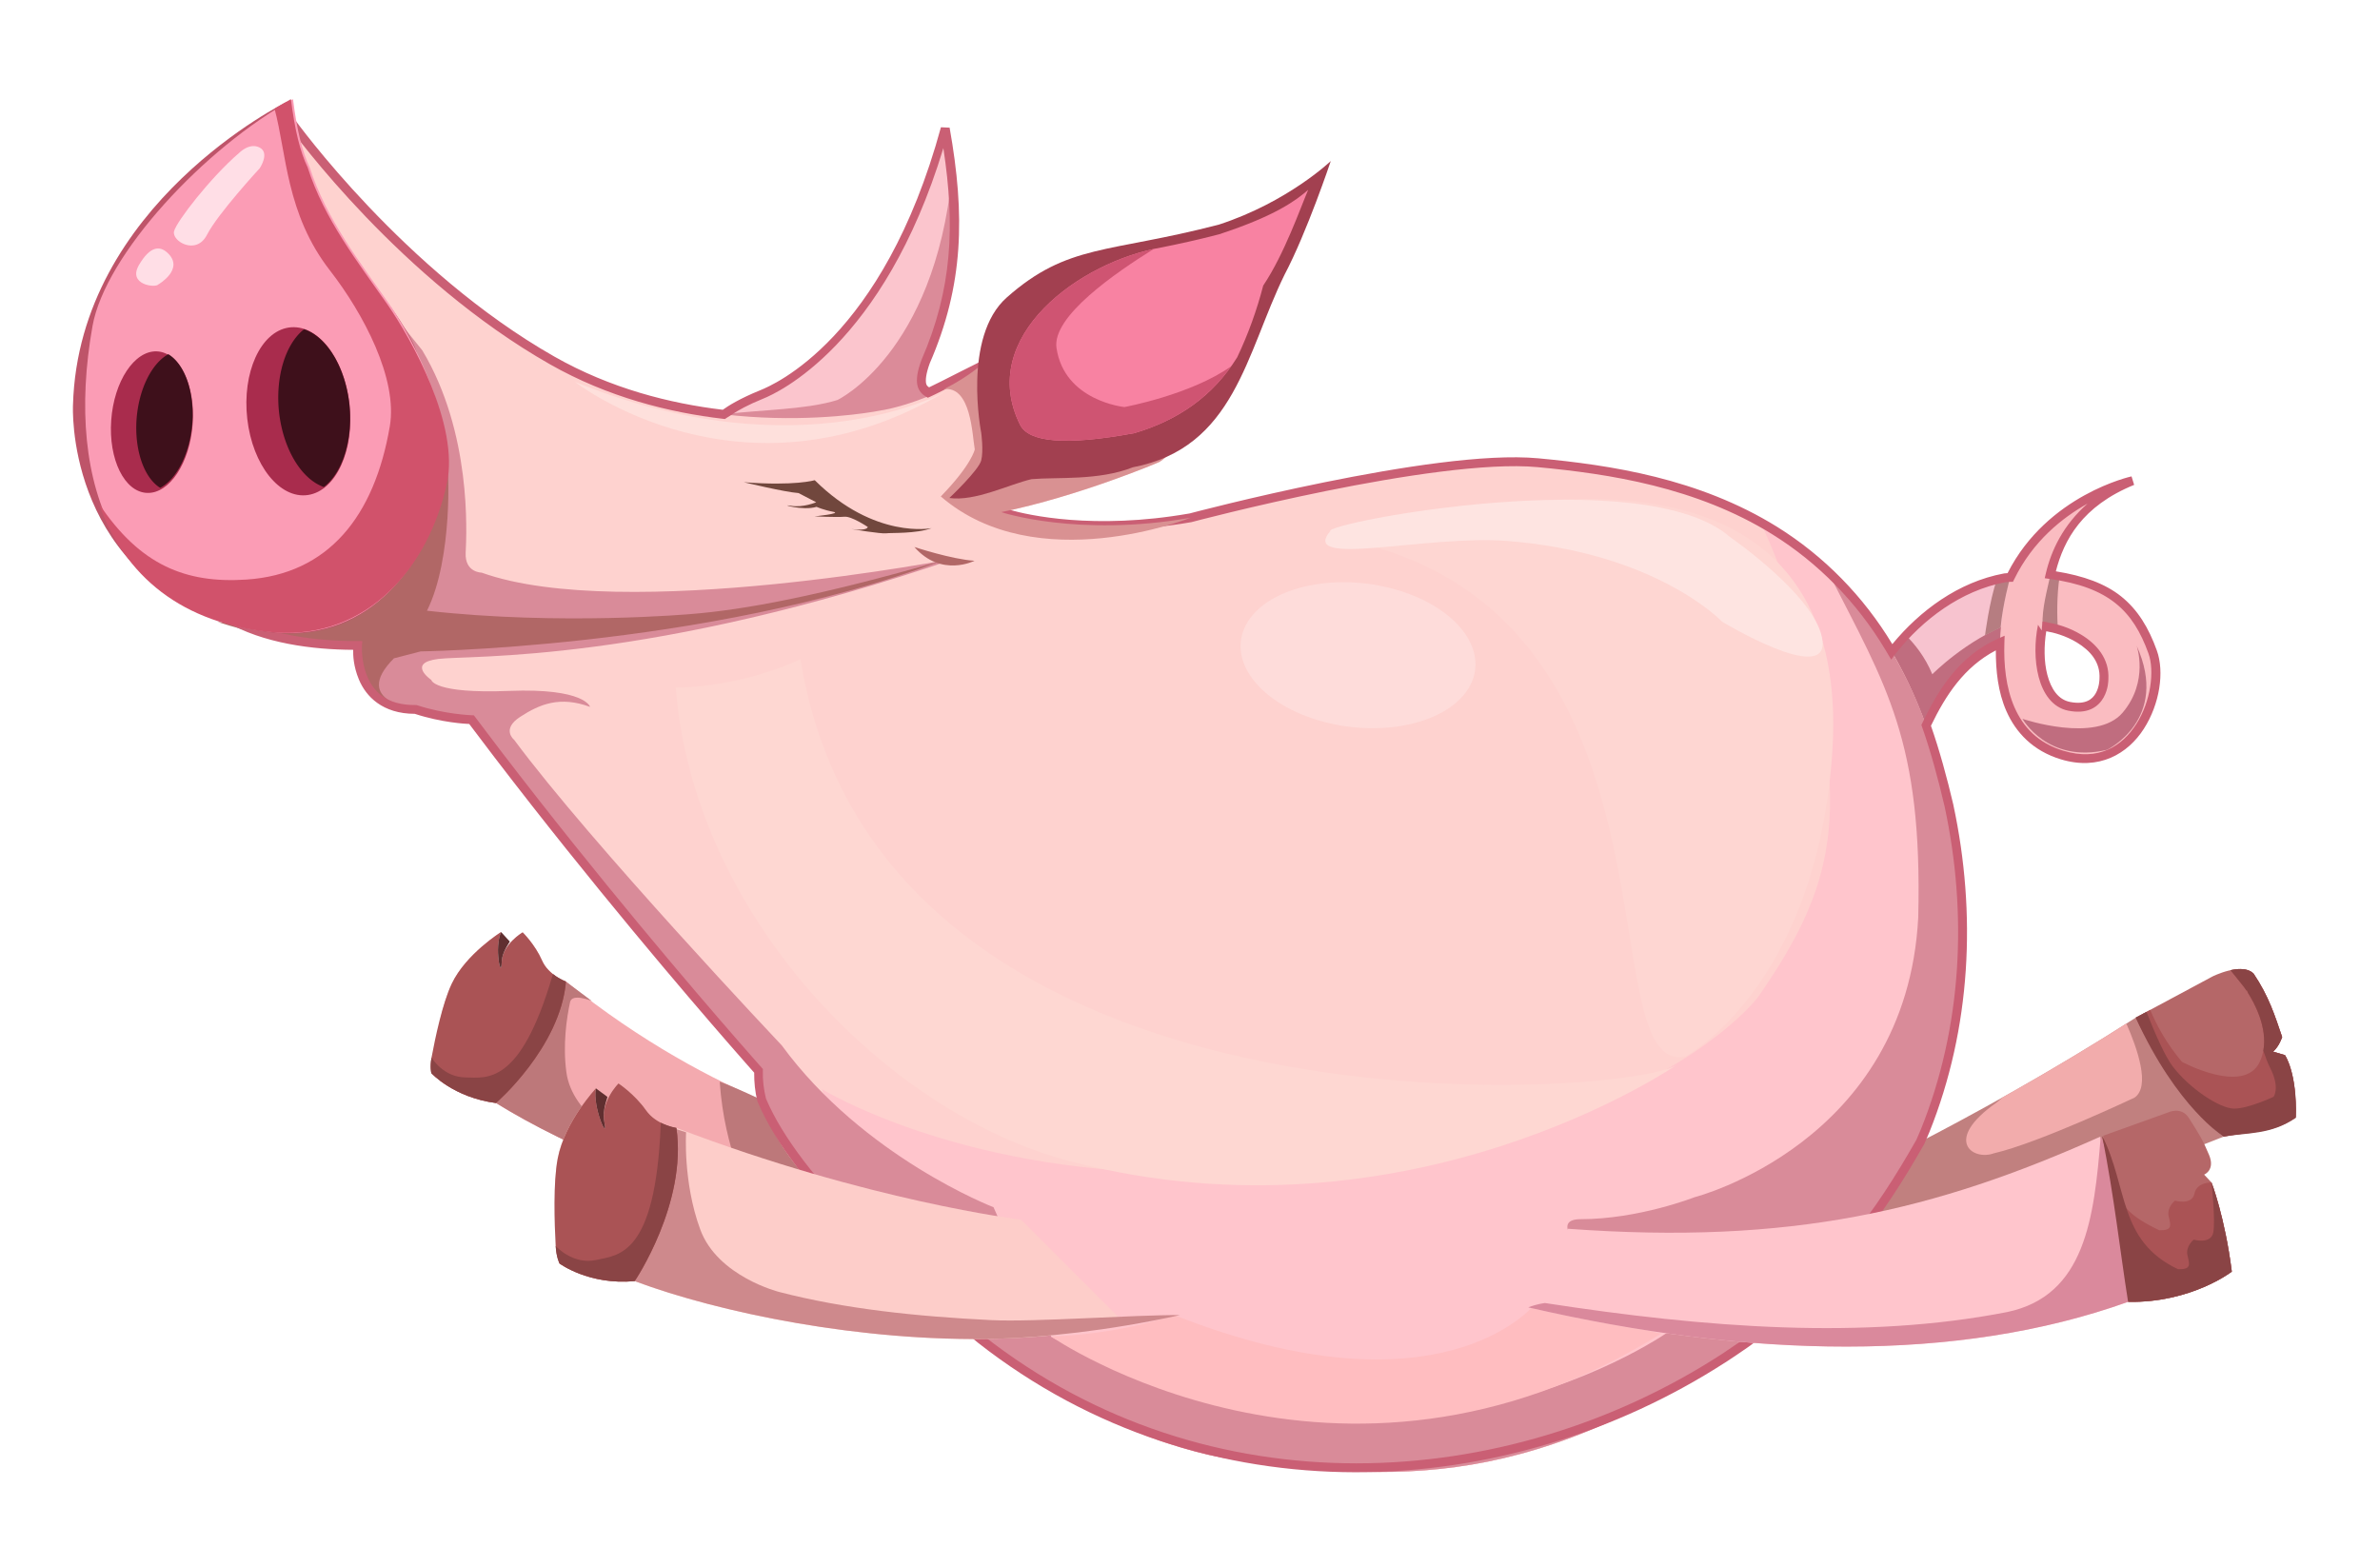 <?xml version="1.0" encoding="UTF-8" standalone="no"?>
<!-- Created with Inkscape (http://www.inkscape.org/) -->

<svg
   width="163.762mm"
   height="107.802mm"
   viewBox="0 0 163.762 107.802"
   version="1.1"
   id="svg1"
   inkscape:version="1.4 (86a8ad7, 2024-10-11)"
   sodipodi:docname="Chanchito.svg"
   xmlns:inkscape="http://www.inkscape.org/namespaces/inkscape"
   xmlns:sodipodi="http://sodipodi.sourceforge.net/DTD/sodipodi-0.dtd"
   xmlns="http://www.w3.org/2000/svg"
   xmlns:svg="http://www.w3.org/2000/svg">
  <sodipodi:namedview
     id="namedview1"
     pagecolor="#ffffff"
     bordercolor="#000000"
     borderopacity="0.25"
     inkscape:showpageshadow="2"
     inkscape:pageopacity="0.0"
     inkscape:pagecheckerboard="0"
     inkscape:deskcolor="#d1d1d1"
     inkscape:document-units="mm"
     inkscape:zoom="1.0921857"
     inkscape:cx="321.37391"
     inkscape:cy="314.96474"
     inkscape:window-width="2560"
     inkscape:window-height="1476"
     inkscape:window-x="-12"
     inkscape:window-y="-12"
     inkscape:window-maximized="1"
     inkscape:current-layer="layer1" />
  <defs
     id="defs1" />
  <g
     inkscape:label="Capa 1"
     inkscape:groupmode="layer"
     id="layer1"
     transform="translate(-19.865,-45.785)">
    <g
       id="g1850"
       transform="matrix(0.164,0,0,0.164,18.371,19.609)">
      <g
         id="g888-3"
         transform="matrix(2.748,0,0,2.748,-159.378,-13.537)">
        <g
           id="g339"
           transform="matrix(2.757,0,0,2.712,-154.946,-97.963)"
           style="display:inline" />
      </g>
      <g
         id="g945"
         transform="matrix(2.337,0,0,2.337,-23.53,129.936)">
        <path
           style="display:inline;fill:#f7c3cf;fill-opacity:1;stroke:none;stroke-width:1px;stroke-linecap:butt;stroke-linejoin:miter;stroke-opacity:1"
           d="m 374.846,116.358 0.265,10.96 c 0,0 -8.132,1.945 -12.993,11.137 -4.861,9.192 -3.447,6.541 -3.447,6.541 l -3.889,-9.546 -1.237,-5.745 c 0,0 9.281,-12.816 21.302,-13.347 z"
           id="path866-7"
           sodipodi:nodetypes="ccscccc" />
        <path
           id="path855"
           style="display:inline;fill:#c06d7f;fill-opacity:1;stroke:none;stroke-width:1px;stroke-linecap:butt;stroke-linejoin:miter;stroke-opacity:1"
           d="m 375.037,124.271 -0.107,0.289 c -8.063,3.062 -14.062,9.188 -14.062,9.188 -1.277,-3.115 -3.191,-5.469 -4.789,-7.047 -1.622,1.745 -2.533,3.004 -2.533,3.004 l 1.238,5.746 3.887,9.539 c 0.302,-0.576 1.142,-2.172 3.449,-6.535 4.861,-9.192 12.992,-11.137 12.992,-11.137 z m -16.367,20.719 c -0.334,0.638 0.002,0.006 0.002,0.006 z" />
        <path
           id="path42-4"
           style="display:inline;fill:#fabcc1;fill-opacity:1;stroke:none;stroke-width:1px;stroke-linecap:butt;stroke-linejoin:miter;stroke-opacity:1"
           d="m 396.805,98.997 c 0,0 -15.084,3.234 -21.959,17.359 0,0 -8.048,26.622 9.334,31.891 13.166,3.991 18.75,-11.563 16.25,-18.5 -2.865,-7.967 -7.478,-12.403 -18.402,-13.914 1.389,-5.956 4.758,-12.751 14.777,-16.836 z m -16.184,26.068 c 2.502,0.131 11.493,2.809 11.059,9.557 0,0 0.062,6.125 -6.25,4.875 -4.943,-0.979 -5.954,-8.805 -4.816,-14.383 0.003,-0.015 0.004,-0.034 0.008,-0.049 z"
           sodipodi:nodetypes="ccscccccssccc" />
        <path
           style="display:inline;fill:#b67d81;fill-opacity:1;stroke:none;stroke-width:1px;stroke-linecap:butt;stroke-linejoin:miter;stroke-opacity:1"
           d="m 380.681,124.873 c -0.034,0.245 1.557,0.338 2.74,0.573 -0.153,-1.549 -0.243,-5.872 0.311,-9.251 l -1.658,-0.276 c -0.555,2.595 -1.557,6.137 -1.393,8.954 z"
           id="path1538"
           sodipodi:nodetypes="cccccc" />
        <path
           style="display:inline;fill:#c06d7f;fill-opacity:1;stroke:none;stroke-width:1px;stroke-linecap:butt;stroke-linejoin:miter;stroke-opacity:1"
           d="m 397.555,128.622 c 0,0 2.25,6.375 -2.5,12 -4.75,5.625 -18,1.125 -18,1.125 0,0 4.55,8.099 15.188,5.562 0,0 11.312,-5.437 5.312,-18.687 z"
           id="path3675"
           sodipodi:nodetypes="csccc" />
        <path
           style="display:inline;fill:#fbc5cd;fill-opacity:1;stroke:none;stroke-width:1px;stroke-linecap:butt;stroke-linejoin:miter;stroke-opacity:1"
           d="m 150.782,83.477 c 2.346,-0.95 22.451,-9.546 32.88,-47.73 0,0 2.121,11.49 1.945,16.263 0.687,9.378 -3,18.79 -5.48,25.633 -2.121,5.834 1.768,6.364 1.768,6.364 l -23.511,10.43 -14.761,-7.115 c -0.108,0.063 1.971,-1.743 7.159,-3.845 z"
           id="path862"
           sodipodi:nodetypes="sccccccs" />
        <path
           id="path64-9"
           style="display:inline;fill:#db8b99;fill-opacity:1;stroke:none;stroke-width:1px;stroke-linecap:butt;stroke-linejoin:miter;stroke-opacity:1"
           d="m 143.898,87.065 14.374,7.792 23.512,-10.43 c 0,0 -0.243,-0.033 -0.574,-0.174 -0.331,-0.141 -0.752,-0.389 -1.105,-0.82 -0.354,-0.431 -0.53,-1.464 -0.597,-2.334 -0.066,-0.87 0.089,-1.997 0.619,-3.455 1.24,-3.421 2.782,-7.485 3.928,-11.865 0.573,-2.19 1.046,-4.461 1.334,-6.77 0.288,-2.308 0.39,-4.654 0.219,-6.998 0.07,-1.899 -0.342,-5.016 -0.721,-7.895 -3.22,32.169 -20.573,40.39 -20.573,40.39 -5.393,1.7 -13.542,1.747 -20.416,2.559 z"
           sodipodi:nodetypes="cccssscsscccc" />
        <path
           id="path10875"
           style="display:inline;fill:#f4aaaf;fill-opacity:1;stroke:none;stroke-width:0.901px;stroke-linecap:butt;stroke-linejoin:miter;stroke-opacity:1"
           d="m 168.363,215.199 c -0.456,1.215 -25.633,-4.427 -52.783,-26.282 0,0 -3.134,-1.112 -4.291,-3.77 -1.258,-2.889 -3.485,-5.064 -3.485,-5.064 0,0 -3.686,2.134 -3.765,5.399 -0.078,3.265 -1.401,-2.684 -0.108,-5.456 0,0 -6.318,3.934 -8.851,9.263 -2.533,5.329 -3.671,16.061 -3.671,16.061 0,0 3.962,4.372 11.611,5.37 16.753,10.423 50.542,23.944 78.38,23.971"
           sodipodi:nodetypes="ccscscsccc"
           inkscape:transform-center-x="-9.0076968"
           inkscape:transform-center-y="7.1430589" />
        <path
           id="path10879"
           style="display:inline;fill:#bd787a;fill-opacity:1;stroke:none;stroke-width:0.901px;stroke-linecap:butt;stroke-linejoin:miter;stroke-opacity:1"
           d="m 120.216,192.404 -4.643,-3.47 c -1.847,11.259 -9.608,18.852 -12.554,21.788 12.574,7.823 34.742,17.389 56.789,21.688 7.329,1.429 18.575,2.822 30.903,2.983 -7.32,-1.675 -23.928,-4.1 -31.006,-5.996 -1.191,-0.319 2.06,-10.054 -1.429,-15.441 -6.058,-3.234 -12.67,-6.189 -15.102,-7.07 0.899,13.046 5.532,19.357 3.65,18.756 -7.336,-2.346 -14.277,-4.985 -20.577,-8.072 0,0 -9.536,-4.545 -10.597,-12.366 -0.672,-4.954 0.048,-9.759 0.665,-12.616 0.357,-1.652 3.899,-0.184 3.899,-0.184 z"
           sodipodi:nodetypes="cccscsccscsscc"
           inkscape:transform-center-x="-11.775802"
           inkscape:transform-center-y="8.4337289" />
        <path
           style="display:inline;fill:#fed2cf;fill-opacity:1;stroke:none;stroke-width:1px;stroke-linecap:butt;stroke-linejoin:miter;stroke-opacity:1"
           d="m 113.086,77.394 c 27.43,15.598 59.163,8.964 59.163,8.964 -0.04,0.05 10.978,-1.771 18.984,-9.081 4.323,-3.947 36.745,-36.05 35.047,-10.573 0,0 15.667,-6.638 8.253,10.045 -7.099,15.973 -12.407,18.869 -12.407,18.869 0.13,0 -14.635,6.232 -28.413,9.021 0,0 13.691,4.564 33.975,1.014 0,0 43.778,-11.625 62.372,-9.888 24.929,2.329 59.936,8.94 72.26,55.526 0,0 20.349,62.502 -31.186,99.896 -41.581,30.172 -67.784,27.188 -95.543,23.536 -10.812,-1.422 -30.856,-8.449 -47.781,-23.505 -20.245,-18.009 -38.125,-31.155 -37.691,-46.303 0,0 -26.425,-29.599 -51.485,-63.006 0,0 -7.987,-0.254 -14.072,-3.55 -6.085,-3.296 -2.028,-11.156 -2.028,-11.156 0,0 -12.677,4.057 -27.763,-3.676 -15.086,-7.733 -23.681,-15.85 -24.087,-30.552 -0.634,-22.946 6.972,-31.186 6.972,-31.186 0,0 9.578,-19.251 28.34,-27.492 0,0 19.66,27.498 47.09,43.096 z"
           id="path869"
           sodipodi:nodetypes="scscscccscsssccscssccs" />
        <path
           id="path874"
           style="display:inline;fill:#ffc5cc;fill-opacity:1;stroke:none;stroke-width:1px;stroke-linecap:butt;stroke-linejoin:miter;stroke-opacity:1"
           d="m 329.996,106.425 c 2.247,4.706 4.482,10.399 6.559,17.322 10.5,35 6.5,48.5 -7,68 0,0 -24,32 -104,31.5 -39.999,-0.25 -64,-15 -64,-15 l 7.162,26.105 c 5.69,5.245 12.245,10.773 19.094,16.865 16.926,15.056 36.969,22.083 47.781,23.506 27.759,3.652 53.96,6.635 95.541,-23.537 51.535,-37.394 31.188,-99.896 31.188,-99.896 -6.302,-23.822 -18.54,-37.176 -32.324,-44.865 z" />
        <path
           style="display:inline;fill:#c1807f;fill-opacity:1;stroke:none;stroke-width:1px;stroke-linecap:butt;stroke-linejoin:miter;stroke-opacity:1"
           d="m 338.696,227.197 c 0.186,0.372 28.977,-12.734 58.69,-31.798 0,0 9.044,16.599 15.794,21.349 0,0 -45.5,18.25 -69,22.375"
           id="path18333"
           sodipodi:nodetypes="cc" />
        <path
           id="path5925"
           style="display:inline;fill:#d98b99;fill-opacity:1;stroke:none;stroke-width:1px;stroke-linecap:butt;stroke-linejoin:miter;stroke-opacity:1"
           d="m 65.899,36.403 c -1.362,0.662 -7.028,57.258 -9.982,87.687 14.576,6.962 26.617,3.113 26.617,3.113 0,0 -5.03,8.037 1.055,11.333 6.085,3.296 15.045,3.373 15.045,3.373 25.06,33.406 50.957,62.404 51.485,63.006 -0.434,15.148 17.684,28.166 37.929,46.175 16.926,15.056 36.731,22.21 47.543,23.633 27.759,3.652 53.962,6.635 95.543,-23.537 51.535,-37.394 31.186,-99.895 31.186,-99.895 -4.08,-16.238 -11.533,-27.779 -20.015,-35.628 10.25,20.138 16.843,30.01 16.041,61.77 -2.151,40.518 -40.158,50.199 -40.158,50.199 0,0 -10.041,3.943 -20.439,3.943 -10.398,0 16.494,19.721 16.494,19.721 0,0 -48.406,35.499 -111.514,1.436 l -10.398,-23.307 c 0,0 -23.307,-8.965 -38.008,-29.045 0,0 -34.242,-36.214 -48.047,-54.859 0,0 -2.386,-1.876 1.074,-4.125 3.586,-2.331 7.172,-3.765 12.551,-1.793 0,0 -0.896,-3.405 -14.521,-2.867 -13.626,0.538 -13.984,-1.973 -13.984,-1.973 0,0 -4.483,-3.049 1.254,-3.766 5.737,-0.717 37.83,0.897 93.049,-18.107 0,0 -59.877,11.709 -85.264,2.613 0,0 -3.046,0.002 -2.867,-3.584 0.179,-3.586 1.065,-21.58 -7.785,-36.32 -8.964,-11.116 -22.59,-28.147 -23.666,-38.545 -0.05,-0.487 -0.123,-0.697 -0.215,-0.652 z"
           sodipodi:nodetypes="sccsccsssccccscccccscscsccscss" />
        <path
           id="path7558"
           style="display:inline;fill:#71473d;fill-opacity:1;stroke:none;stroke-width:0.1;stroke-linecap:butt;stroke-linejoin:miter;stroke-miterlimit:4;stroke-dasharray:none;stroke-opacity:1"
           d="m 166.837,107.682 c 0,0 5.324,0.887 6.212,0.761 0.887,-0.127 5.364,0.108 8.165,-0.928 m 0,1e-5 c 0,0 -10.199,2.086 -20.976,-8.606 0,0 -3.586,1.076 -12.729,0.359 0,0 7.309,1.771 9.819,1.95 l 3.171,1.647 c 0,0 -2.345,1.014 -4.564,0.634 -2.219,-0.38 2.155,0.951 4.627,0.19 0,0 1.268,0.57 2.979,0.887 1.711,0.317 -3.359,0.824 -3.359,0.824 0,0 4.12,0.19 5.388,0.063 1.268,-0.127 4.183,1.838 4.183,1.838 0,0 0,0.761 -2.916,0.38"
           sodipodi:nodetypes="csccccccscscscc" />
        <path
           style="display:inline;fill:#b56768;fill-opacity:1;stroke:none;stroke-width:1px;stroke-linecap:butt;stroke-linejoin:miter;stroke-opacity:1"
           d="m 411.18,187.997 c 0,0 5.25,-2.625 7.375,-0.5 2.737,4.075 3.787,7.463 5.125,11.375 0,0 -0.5,1.625 -1.625,2.625 l 2.125,0.625 c 0,0 2.177,3.246 1.927,11.246 -4.496,2.993 -8.642,2.498 -12.927,3.379 0,0 -8.838,-7.198 -15.794,-21.349 z"
           id="path18501"
           sodipodi:nodetypes="ccccccccc" />
        <path
           id="path19514"
           style="display:inline;fill:#f2acac;fill-opacity:1;stroke:none;stroke-width:1px;stroke-linecap:butt;stroke-linejoin:miter;stroke-opacity:1"
           d="m 395.707,196.456 c -7.644,4.853 -15.17,9.294 -22.148,13.209 l -1.129,0.957 c -9.728,6.788 -4.296,10.523 -0.5,9.125 8.125,-1.875 25.25,-10 25.25,-10 2.896,-1.986 0.492,-8.843 -1.473,-13.291 z" />
        <path
           style="display:inline;fill:#b16766;fill-opacity:1;stroke:none;stroke-width:1px;stroke-linecap:butt;stroke-linejoin:miter;stroke-opacity:1"
           d="m 138.077,122.929 c 0,0 -23.414,2.112 -47.454,-0.591 4.737,-9.49 3.852,-26.303 3.628,-25.605 -5.908,18.365 -12.825,25.234 -20.666,28.245 -2.932,0.008 -4.751,0.685 -7.472,0.652 0,0 -8.47,-0.756 -13.066,-1.286 0,0 12.728,4.42 25.102,4.243 0,0 -0.884,11.844 10.783,11.49 0,0 -12.198,-1.237 -4.243,-9.192 l 4.773,-1.237 c -2.794,0 50.972,-0.227 93.391,-16.227 -21.709,6.24 -35.166,8.739 -44.778,9.51 z"
           id="path45788"
           sodipodi:nodetypes="ccsccccccccc" />
        <path
           style="display:inline;fill:#fee0dc;fill-opacity:1;stroke:none;stroke-width:1px;stroke-linecap:butt;stroke-linejoin:miter;stroke-opacity:1"
           d="m 183.85,82.924 c 0,0 -25.92,14.823 -66.67,-1.677 0,0 30.046,23.552 66.67,1.677 z"
           id="path93246"
           sodipodi:nodetypes="ccc" />
        <path
           id="path168626"
           style="display:inline;fill:#aa5355;fill-opacity:1;stroke:none;stroke-width:1px;stroke-linecap:butt;stroke-linejoin:miter;stroke-opacity:1"
           d="m 416.207,186.667 c -0.593,-0.007 -1.212,0.076 -1.805,0.205 l 2.428,3.025 c 0,0 5.658,7.423 2.83,13.434 -2.828,6.01 -13.967,0 -13.967,0 -2.788,-3.302 -4.567,-6.601 -5.699,-9.334 l -2.609,1.4 c 6.956,14.151 15.795,21.35 15.795,21.35 4.105,-0.725 8.884,-1.017 12.927,-3.644 0.25,-8 -1.927,-10.981 -1.927,-10.981 l -2.125,-0.625 c 1.125,-1 1.625,-2.625 1.625,-2.625 -1.338,-3.912 -2.388,-7.3 -5.125,-11.375 -0.598,-0.598 -1.442,-0.82 -2.348,-0.83 z"
           sodipodi:nodetypes="sccscccccccccs" />
        <path
           id="path169598"
           style="display:inline;fill:#8a4445;fill-opacity:1;stroke:none;stroke-width:1px;stroke-linecap:butt;stroke-linejoin:miter;stroke-opacity:1"
           d="m 416.207,186.667 c -0.593,-0.007 -1.212,0.076 -1.805,0.205 l 2.428,3.025 c 0,0 0.171,0.24 0.398,0.578 l 0.221,0.129 c 0,0 0.038,0.167 0.072,0.318 1.209,1.9 3.543,6.225 2.775,10.398 0.405,1.214 0.821,2.293 1.219,3.07 1.856,3.624 0.619,5.215 0.619,5.215 0,0 -4.509,2.121 -7.072,2.121 -2.563,0 -8.044,-3.622 -11.049,-7.6 -1.402,-1.855 -3.184,-5.939 -4.691,-9.771 l -1.938,1.041 c 7.456,16.276 15.795,21.35 15.795,21.35 4.105,-0.725 8.509,-0.266 12.972,-3.401 0.25,-8 -1.972,-11.224 -1.972,-11.224 l -2.125,-0.625 c 1.125,-1 1.625,-2.625 1.625,-2.625 -1.338,-3.912 -2.388,-7.3 -5.125,-11.375 -0.598,-0.598 -1.442,-0.82 -2.348,-0.83 z"
           sodipodi:nodetypes="cccccccscssccccccccc" />
        <path
           style="display:inline;fill:#fed6d2;fill-opacity:1;stroke:none;stroke-width:1px;stroke-linecap:butt;stroke-linejoin:miter;stroke-opacity:1"
           d="m 257.275,109.974 c -1.555,0 91.257,-33.432 85.56,38.891 -3.259,41.367 -26.312,53.505 -26.312,53.505 -17.587,3.517 1.846,-78.121 -59.247,-92.396 z"
           id="path186156"
           sodipodi:nodetypes="cscc" />
        <path
           style="display:inline;fill:#fed7d2;fill-opacity:1;stroke:none;stroke-width:1px;stroke-linecap:butt;stroke-linejoin:miter;stroke-opacity:1"
           d="m 157.676,131.03 c 0,0 -9.915,4.964 -22.396,5.1 3.218,40.969 37.801,76.423 70.833,85.056 60.78,15.886 108.894,-17.324 108.894,-17.324 -8.585,5.874 -143.134,15.612 -157.331,-72.832 z"
           id="path196663"
           sodipodi:nodetypes="ccscc" />
        <path
           style="display:inline;fill:#fee4e1;fill-opacity:1;stroke:none;stroke-width:1px;stroke-linecap:butt;stroke-linejoin:miter;stroke-opacity:1"
           d="m 252.782,108.049 c -1.085,-1.446 56.27,-12.537 71.771,1.061 0,0 15.91,10.96 16.617,18.738 0.707,7.778 -18.031,-3.536 -18.031,-3.536 0,0 -11.667,-12.374 -38.537,-14.496 -14.519,-1.146 -37.477,4.95 -31.82,-1.768 z"
           id="path203246"
           sodipodi:nodetypes="ccscsc" />
        <path
           style="display:inline;fill:#ffbdc0;fill-opacity:1;stroke:none;stroke-width:1px;stroke-linecap:butt;stroke-linejoin:miter;stroke-opacity:1"
           d="m 224.68,248.747 c 0,0 -8.729,3.391 -21.979,3.891 -0.167,-0.042 51.553,35.56 109.478,-0.517 0,0 -11.844,-2.828 -22.981,-4.95 0,0 -16.784,20.474 -64.519,1.575 z"
           id="path209012"
           sodipodi:nodetypes="ccc" />
        <ellipse
           style="display:inline;fill:#fedcda;fill-opacity:1;stroke:none;stroke-width:1.92;stroke-linecap:round;stroke-linejoin:round;stroke-miterlimit:4;stroke-dasharray:none;stroke-opacity:1;paint-order:stroke fill markers"
           id="path217206"
           cx="-41.703"
           cy="298.628"
           rx="14.039"
           ry="20.474"
           transform="matrix(0.593,-0.805,0.946,0.324,0,0)" />
        <path
           style="display:inline;fill:#b67d81;fill-opacity:1;stroke:none;stroke-width:1px;stroke-linecap:butt;stroke-linejoin:miter;stroke-opacity:1"
           d="m 374.852,116.347 c 0,0 -1.357,4.919 -1.711,8.985 l -2.803,1.412 c 0,0 0.735,-5.966 2.149,-10.12 0,0 1.127,-0.204 2.364,-0.276 z"
           id="path265925"
           sodipodi:nodetypes="ccccc" />
        <path
           style="color:#000000;fill:#ca5f74;fill-opacity:1;-inkscape-stroke:none"
           d="m 66.74,33.098 -1.066,0.469 c -19.049,8.366 -28.677,27.756 -28.719,27.84 -0.172,0.194 -1.998,2.294 -3.773,7.096 -1.86,5.03 -3.618,12.932 -3.299,24.496 0.207,7.503 2.536,13.425 6.729,18.385 4.184,4.95 10.186,8.951 17.754,12.834 0.002,10e-4 0.004,9.2e-4 0.006,0.002 6.836,4.035 15.839,5.108 22.998,5.139 -0.017,0.929 0.021,2.903 1.029,5.328 1.271,3.056 4.243,6.15 10.033,6.164 4.852,1.587 9.202,1.798 9.775,1.822 1.497,1.993 2.998,3.974 4.494,5.93 l 0.008,0.01 0.023,0.033 0.016,0.016 c 17.495,22.866 34.427,42.659 42.227,51.611 2.781,3.197 4.276,4.872 4.389,4.998 -0.015,1.721 0.153,3.42 0.564,5.09 l 0.016,0.06 0.025,0.059 c 6.452,15.299 26.286,32.348 39.508,43.227 l 0.006,0.006 0.008,0.006 c 40.882,32.093 95.118,28.829 134.246,3.551 h 0.021 l 0.193,-0.129 0.006,-0.004 c 1.247,-0.821 2.507,-1.672 3.781,-2.555 0.123,-0.085 0.234,-0.168 0.326,-0.232 l 0.008,-0.004 0.008,-0.006 c 15.542,-11.348 23.975,-23.269 31.348,-36.266 l 0.019,-0.033 0.016,-0.037 c 0.306,-0.688 0.602,-1.376 0.887,-2.066 l 0.002,-0.004 0.002,-0.004 c 7.48,-18.665 8.477,-39.17 4.305,-58.689 v -0.023 l -0.018,-0.072 -0.004,-0.018 c -1.092,-4.688 -2.5,-9.839 -4.01,-14.131 2.653,-5.503 5.967,-10.568 11.648,-13.539 -0.007,3.621 0.38,7.46 1.889,10.887 1.7,3.864 4.773,7.155 9.785,8.674 6.889,2.088 12.039,-1.018 14.904,-5.486 2.865,-4.469 3.709,-10.224 2.33,-14.051 -1.463,-4.068 -3.414,-7.325 -6.434,-9.732 -2.83,-2.256 -6.672,-3.675 -11.699,-4.484 1.452,-5.61 4.684,-11.7 14.057,-15.521 l -0.469,-1.523 c 0,0 -15.101,3.264 -22.256,17.369 -0.205,0.017 -0.421,0.031 -0.605,0.051 l -0.029,0.004 -0.029,0.006 c -8.169,1.522 -15.075,6.688 -20.029,12.689 -5.161,-8.556 -12.227,-15.792 -20.648,-21.039 l -0.016,-0.01 c -0.046,-0.031 -0.118,-0.081 -0.033,-0.021 l -0.008,-0.008 -0.01,-0.006 -0.018,-0.01 c -13.986,-8.664 -29.813,-11.057 -42.82,-12.271 -9.519,-0.889 -25.097,1.61 -38.393,4.305 -13.243,2.684 -24.117,5.571 -24.203,5.594 -17.287,3.023 -29.089,0.25 -32.219,-0.623 19.163,-17.308 28.573,-27.554 31.684,-33.295 0.794,-1.465 1.207,-2.655 1.209,-3.709 0.002,-1.054 -0.549,-1.986 -1.404,-2.441 -1.711,-0.91 -4.216,-0.533 -7.385,0.295 -6.338,1.657 -15.256,5.631 -23.059,9.381 -7.558,3.633 -13.792,6.917 -15.602,7.752 -0.219,-0.166 -0.45,-0.282 -0.535,-0.701 -0.12,-0.591 -0.039,-1.712 0.65,-3.607 l -0.018,0.045 c 6.126,-14.077 6.39,-26.611 3.588,-42.355 l -1.559,-0.07 c -10.369,37.961 -30.146,46.282 -32.41,47.199 -3.774,1.528 -5.829,2.851 -6.752,3.518 -9.465,-1.125 -20.158,-3.816 -30.25,-9.555 C 86.526,61.374 67.163,34.542 66.783,34.014 Z m -0.965,2.225 c 1.157,1.6 20.122,27.534 46.916,42.77 10.422,5.926 21.438,8.672 31.125,9.797 l 0.289,0.033 0.141,-0.092 0.014,-0.002 0.076,-0.059 0.012,-0.008 c 4.3e-4,-2.69e-4 0.002,2.77e-4 0.002,0 0.004,-0.002 0.004,-0.003 0.008,-0.006 l 1.098,-0.688 -0.012,-0.008 c 1.051,-0.682 2.686,-1.641 5.641,-2.838 2.351,-0.952 21.5,-9.551 32.242,-44.93 2.118,13.924 1.605,25.311 -3.932,38.033 l -0.01,0.023 -0.008,0.023 c -0.741,2.038 -0.931,3.409 -0.715,4.473 0.216,1.063 0.93,1.715 1.525,2.057 l 0.352,0.203 0.371,-0.164 c 1.826,-0.808 8.379,-4.289 16.148,-8.023 7.77,-3.735 16.687,-7.685 22.771,-9.275 3.042,-0.795 5.394,-0.873 6.229,-0.43 0.417,0.222 0.558,0.419 0.557,1.025 -0.001,0.607 -0.29,1.612 -1.016,2.951 -2.903,5.358 -12.475,15.918 -32.42,33.857 l -1.021,0.92 1.303,0.434 c 0,0 13.909,4.623 34.367,1.043 l 0.033,-0.006 0.033,-0.008 c 0,0 10.925,-2.902 24.168,-5.586 13.243,-2.684 28.852,-5.127 37.926,-4.279 12.932,1.208 28.487,3.589 42.125,12.037 l 0.025,0.016 c 8.263,5.136 15.201,12.238 20.252,20.65 0.148,0.249 0.326,0.551 0.49,0.824 l 0.621,1.033 0.711,-0.975 c -0.016,0.022 0.033,-0.045 0.092,-0.123 l 0.008,-0.008 c 0.003,-0.004 10e-4,-0.002 0.004,-0.006 4.795,-6.066 11.69,-11.294 19.674,-12.789 0.287,-0.031 0.593,-0.059 0.904,-0.076 h 0.459 l 0.219,-0.449 c 3.34,-6.855 8.668,-11.076 13.174,-13.59 -4.374,3.842 -6.529,8.398 -7.496,12.545 l -0.199,0.854 0.867,0.119 c 5.372,0.743 9.102,2.189 11.836,4.369 2.734,2.18 4.521,5.124 5.924,9.023 1.121,3.111 0.423,8.602 -2.17,12.646 -2.593,4.045 -6.819,6.721 -13.096,4.818 -4.581,-1.388 -7.229,-4.256 -8.783,-7.787 -1.554,-3.531 -1.951,-7.736 -1.818,-11.588 l 0.045,-1.279 -1.17,0.52 c -7.009,3.12 -10.732,9.137 -13.635,15.209 l -0.143,0.301 0.111,0.312 c 1.518,4.252 2.945,9.535 4.055,14.297 l 0.002,0.008 c 4.138,19.273 3.151,39.49 -4.209,57.855 -0.273,0.66 -0.558,1.321 -0.852,1.982 -7.317,12.894 -15.557,24.543 -30.879,35.73 -0.115,0.081 -0.222,0.159 -0.309,0.219 -1.234,0.854 -2.452,1.677 -3.658,2.473 l -0.09,0.059 c -38.63,25.069 -92.23,28.356 -132.602,-3.336 -13.17,-10.836 -32.815,-27.955 -39.002,-42.533 -0.402,-1.651 -0.605,-3.307 -0.557,-4.986 l 0.01,-0.318 -0.213,-0.236 c 0,0 -1.658,-1.857 -4.535,-5.164 -7.792,-8.943 -24.725,-28.735 -42.203,-51.582 l -0.031,-0.043 -0.014,-0.014 c -1.553,-2.03 -3.108,-4.083 -4.66,-6.152 l -0.23,-0.307 -0.385,-0.014 c 0,0 -4.848,-0.165 -9.787,-1.793 l -0.127,-0.043 -0.133,0.002 c -5.392,0.061 -7.621,-2.521 -8.736,-5.203 -1.115,-2.682 -0.928,-5.428 -0.928,-5.428 l 0.064,-0.865 -0.867,0.006 c -7.106,0.042 -16.334,-1.028 -22.967,-4.945 l -0.02,-0.012 -0.021,-0.012 c -7.497,-3.843 -13.324,-7.759 -17.303,-12.467 -3.979,-4.707 -6.153,-10.197 -6.352,-17.396 -0.314,-11.382 1.414,-19.07 3.199,-23.896 1.785,-4.826 3.562,-6.725 3.562,-6.725 l 0.078,-0.084 0.051,-0.102 c 0,0 9.345,-18.59 27.402,-26.824 z m 266.307,73.254 0.027,0.021 -0.031,-0.019 c 0.139,0.097 0.132,0.094 0.004,-0.002 z m 48.58,15.691 -0.172,1.588 -0.641,-0.998 c -0.038,0.142 -0.033,0.163 -0.019,0.098 -0.592,2.906 -0.633,6.345 0.137,9.279 0.77,2.934 2.447,5.481 5.307,6.047 1.7,0.337 3.067,0.189 4.125,-0.289 1.058,-0.478 1.771,-1.272 2.221,-2.072 0.882,-1.568 0.859,-3.196 0.857,-3.264 0.231,-3.724 -2.168,-6.365 -4.809,-7.977 -2.236,-1.364 -4.471,-1.978 -6.057,-2.217 l 0.012,-0.041 -0.871,-0.145 v 0.008 c -0.022,-10e-4 -0.068,-0.016 -0.09,-0.018 z m 0.664,1.76 c 1.284,0.202 3.478,0.779 5.508,2.018 2.367,1.444 4.241,3.511 4.047,6.525 l -0.002,0.031 v 0.029 c 0,0 -0.008,1.356 -0.654,2.506 -0.323,0.575 -0.779,1.078 -1.484,1.396 -0.706,0.319 -1.7,0.468 -3.156,0.18 -2.083,-0.412 -3.382,-2.267 -4.068,-4.885 -0.627,-2.388 -0.602,-5.277 -0.189,-7.801 z"
           id="path42457" />
        <path
           style="display:inline;fill:#be5469;fill-opacity:1;stroke:none;stroke-width:1px;stroke-linecap:butt;stroke-linejoin:miter;stroke-opacity:1"
           d="m 82.598,65.747 c -5.198,-6.846 -9.715,-10.022 -17.195,-34.743 0,0 -37.321,18.373 -38.332,54.392 0,0 -1.521,28.777 27.002,38.792 28.524,10.015 36.764,-16.734 36.764,-16.734 0,0 3.55,-13.945 -2.155,-31.82 0,0 -0.887,-3.043 -6.085,-9.888 z"
           id="path3292"
           sodipodi:nodetypes="sccsccs" />
        <path
           style="display:inline;fill:#fb9cb5;fill-opacity:1;stroke:none;stroke-width:1px;stroke-linecap:butt;stroke-linejoin:miter;stroke-opacity:1"
           d="m 66.572,30.497 c -15.867,8.728 -33.71,27.872 -36,40.75 -5.153,28.979 4.591,52.562 33.25,55 16.458,1.142 26.706,-11.628 30,-26.75 2.277,-10.451 -5.568,-25.899 -10,-32.25 -5.162,-7.397 -11.266,-15.156 -14.25,-24.5 -1.334,-2.748 -2.333,-6.835 -3,-12.25 z"
           id="path1154-9"
           sodipodi:nodetypes="cscsscc" />
        <path
           id="path3383"
           style="display:inline;fill:#d1526b;fill-opacity:1;stroke:none;stroke-width:1px;stroke-linecap:butt;stroke-linejoin:miter;stroke-opacity:1"
           d="m 66.197,30.497 c -0.977,0.537 -1.96,1.109 -2.945,1.713 2.171,7.976 2.044,18.866 9.945,29.037 6.021,7.751 12.215,19.449 10.75,28 -2.759,16.109 -10.989,26.524 -25.75,27.5 -10.863,0.718 -19.099,-2.564 -26.494,-13.672 4.551,12.933 14.827,21.733 31.744,23.172 16.458,1.142 27.456,-11.628 30.75,-26.75 2.277,-10.451 -6.318,-25.899 -10.75,-32.25 -5.162,-7.397 -11.266,-15.156 -14.25,-24.5 -1.334,-2.748 -2.333,-6.835 -3,-12.25 z"
           sodipodi:nodetypes="ccsssccsscc" />
        <path
           style="display:inline;fill:#ffdee6;fill-opacity:1;stroke:none;stroke-width:1px;stroke-linecap:butt;stroke-linejoin:miter;stroke-opacity:1"
           d="m 56.881,40.167 c 0,0 1.856,-1.945 3.712,-0.972 1.856,0.972 0,3.712 0,3.712 0,0 -7.513,8.132 -9.458,11.932 -1.945,3.801 -6.364,1.149 -5.922,-0.619 0.442,-1.768 6.541,-9.634 11.667,-14.054 z"
           id="path5054" />
        <path
           style="display:inline;fill:#ffdee6;fill-opacity:1;stroke:none;stroke-width:1px;stroke-linecap:butt;stroke-linejoin:miter;stroke-opacity:1"
           d="m 44.065,58.11 c -1.431,-1.349 -3.152,-1.22 -5.127,2.121 -2.135,3.612 2.959,4.186 3.447,3.536 0,0 4.773,-2.74 1.679,-5.657 z"
           id="path5056"
           sodipodi:nodetypes="sscs" />
        <ellipse
           style="display:inline;fill:#a92c4d;fill-opacity:1;stroke:none;stroke-width:1;stroke-linecap:round;stroke-linejoin:round;stroke-miterlimit:4;stroke-dasharray:none"
           id="path3864"
           cx="57.264"
           cy="95.581"
           rx="9.272"
           ry="15.123"
           transform="matrix(0.989,-0.148,0.114,0.994,0,0)" />
        <path
           id="ellipse4275"
           style="display:inline;fill:#3e101b;fill-opacity:1;stroke:none;stroke-width:1;stroke-linecap:round;stroke-linejoin:round;stroke-miterlimit:4;stroke-dasharray:none"
           d="m 68.563,71.8 a 15.128,9.263 84.665 0 0 -4.492,14.973 15.128,9.263 84.665 0 0 8.035,13.359 15.128,9.263 84.665 0 0 4.566,-15.031 15.128,9.263 84.665 0 0 -8.109,-13.301 z" />
        <g
           id="g4399"
           transform="matrix(2.93,0.598,-0.561,3.126,-178.08,-262.651)"
           style="display:inline;fill:#a92c4d;fill-opacity:1;stroke:none;stroke-width:0.325;stroke-miterlimit:4;stroke-dasharray:none">
          <ellipse
             style="fill:#a92c4d;fill-opacity:1;stroke:none;stroke-width:0.325;stroke-linecap:round;stroke-linejoin:round;stroke-miterlimit:4;stroke-dasharray:none"
             id="ellipse4393"
             cx="81.626"
             cy="107.269"
             rx="2.453"
             ry="4.001"
             transform="matrix(0.989,-0.148,0.114,0.994,0,0)" />
          <path
             id="path4395"
             style="fill:#3e101b;fill-opacity:1;stroke:none;stroke-width:0.325;stroke-linecap:round;stroke-linejoin:round;stroke-miterlimit:4;stroke-dasharray:none"
             d="m 93.206,90.595 a 4.003,2.451 84.665 0 0 -1.189,3.962 4.003,2.451 84.665 0 0 2.126,3.535 4.003,2.451 84.665 0 0 1.208,-3.977 4.003,2.451 84.665 0 0 -2.146,-3.519 z" />
        </g>
        <path
           id="path10877"
           style="display:inline;fill:#aa5355;fill-opacity:1;stroke:none;stroke-width:0.901px;stroke-linecap:butt;stroke-linejoin:miter;stroke-opacity:1"
           d="m 107.803,180.084 c 0,0 -3.686,2.134 -3.765,5.399 -0.078,3.265 -1.401,-2.684 -0.108,-5.457 0,0 -6.318,3.934 -8.852,9.264 -1.7,3.578 -2.974,9.72 -3.638,13.265 -0.33,1.761 -0.034,2.796 -0.034,2.796 0,0 3.962,4.373 11.612,5.371 0,0 11.52,-9.961 12.56,-21.804 0,0 -3.134,-1.112 -4.292,-3.77 -1.258,-2.889 -3.485,-5.063 -3.485,-5.063 z"
           sodipodi:nodetypes="cscsscccsc"
           inkscape:transform-center-x="-0.28392694"
           inkscape:transform-center-y="3.9719188" />
        <path
           id="path10881"
           style="display:inline;fill:#8a4445;fill-opacity:1;stroke:none;stroke-width:0.901px;stroke-linecap:butt;stroke-linejoin:miter;stroke-opacity:1"
           d="m 113.241,187.572 c -0.046,0.157 -0.088,0.267 -0.136,0.429 -5.79,19.64 -11.778,18.169 -15.578,18.125 -3.907,-0.045 -5.972,-3.376 -6.088,-3.568 -0.324,1.778 -0.034,2.793 -0.034,2.793 0,0 3.962,4.373 11.612,5.371 0,0 11.519,-9.961 12.56,-21.804 0,0 -1.166,-0.421 -2.338,-1.346 z"
           sodipodi:nodetypes="ccsccccc"
           inkscape:transform-center-x="-0.28397602"
           inkscape:transform-center-y="4.9700138" />
        <path
           id="path10883"
           style="display:inline;fill:#602f30;fill-opacity:1;stroke:none;stroke-width:0.901px;stroke-linecap:butt;stroke-linejoin:miter;stroke-opacity:1"
           d="m 104.038,185.483 c -0.078,3.265 -1.401,-2.684 -0.108,-5.457 l 1.567,1.716 c -0.701,1.102 -1.425,2.313 -1.459,3.74 z"
           sodipodi:nodetypes="sccs"
           inkscape:transform-center-x="-0.54852816"
           inkscape:transform-center-y="0.75907602" />
        <path
           id="path14982"
           style="display:inline;fill:#fdcdc9;fill-opacity:1;stroke:none;stroke-width:1px;stroke-linecap:butt;stroke-linejoin:miter;stroke-opacity:1"
           d="m 197.262,231.665 c 0,0 -27.383,-3.296 -61.865,-16.48 0,0 -3.557,-0.476 -5.451,-3.169 -2.059,-2.927 -4.944,-4.817 -4.944,-4.817 0,0 -3.296,3.296 -2.535,6.972 0.761,3.676 -2.155,-2.662 -1.521,-6.085 0,0 -5.578,5.958 -6.846,12.55 -1.268,6.592 0.315,18.894 0.315,18.894 0,0 5.263,3.925 13.503,3.165 20.173,7.562 58.922,14.411 87.98,7.606"
           sodipodi:nodetypes="ccscscsccc" />
        <path
           id="path19280"
           style="display:inline;fill:#ce898c;fill-opacity:1;stroke:none;stroke-width:1px;stroke-linecap:butt;stroke-linejoin:miter;stroke-opacity:1"
           d="m 137.14,215.977 -1.821,-0.579 c 0.979,13.066 -5.084,23.284 -7.4,27.296 15.14,5.675 40.743,10.949 64.86,10.35 8.017,-0.199 20.112,-1.4 33.018,-4.247 -8.071,-0.079 -26.028,1.282 -33.903,0.897 -13.463,-0.659 -26.396,-2.033 -37.967,-5.033 0,0 -11.125,-2.75 -14.25,-11.25 -3.125,-8.5 -2.537,-17.434 -2.537,-17.434 z"
           sodipodi:nodetypes="cccscscsc" />
        <path
           id="path19085"
           style="display:inline;fill:#aa5355;fill-opacity:1;stroke:none;stroke-width:1px;stroke-linecap:butt;stroke-linejoin:miter;stroke-opacity:1"
           d="m 125.003,207.198 c 0,0 -3.296,3.296 -2.535,6.973 0.761,3.676 -2.155,-2.663 -1.521,-6.086 0,0 -5.578,5.959 -6.846,12.551 -0.851,4.425 -0.595,11.619 -0.373,15.753 0.11,2.054 0.688,3.141 0.688,3.141 0,0 5.263,3.926 13.503,3.165 0,0 9.45,-13.987 7.479,-27.51 0,0 -3.558,-0.477 -5.452,-3.17 -2.059,-2.927 -4.943,-4.816 -4.943,-4.816 z"
           sodipodi:nodetypes="cscsscccsc" />
        <path
           id="path21393"
           style="display:inline;fill:#8a4445;fill-opacity:1;stroke:none;stroke-width:1px;stroke-linecap:butt;stroke-linejoin:miter;stroke-opacity:1"
           d="m 132.61,214.251 c -0.008,0.187 -0.023,0.321 -0.03,0.514 -0.972,23.423 -7.601,23.245 -11.578,24.129 -4.088,0.909 -7.103,-2.316 -7.273,-2.502 0.121,2.071 0.686,3.138 0.686,3.138 0,0 5.263,3.926 13.503,3.165 0,0 9.45,-13.987 7.479,-27.51 0,0 -1.326,-0.185 -2.787,-0.934 z"
           sodipodi:nodetypes="ccsccccc" />
        <path
           id="path4233"
           style="display:inline;fill:#602f30;fill-opacity:1;stroke:none;stroke-width:1px;stroke-linecap:butt;stroke-linejoin:miter;stroke-opacity:1"
           d="m 122.467,214.171 c 0.761,3.676 -2.155,-2.663 -1.521,-6.086 l 2.078,1.538 c -0.447,1.406 -0.889,2.941 -0.557,4.548 z"
           sodipodi:nodetypes="sccs" />
        <path
           style="display:inline;fill:#b56768;fill-opacity:1;stroke:none;stroke-width:1px;stroke-linecap:butt;stroke-linejoin:miter;stroke-opacity:1"
           d="m 391.552,216.59 11.579,-4.154 c 0,0 2.419,-1.21 3.801,0.972 1.995,3.15 2.475,3.889 3.624,6.629 1.149,2.74 -0.884,3.536 -0.884,3.536 l 1.326,1.414 c 0,0 2.386,6.099 3.643,16 0,0 -7.257,5.643 -18.62,5.428 -0.2,-8.684 -3.713,-22.783 -4.469,-29.825 z"
           id="path13229-4"
           sodipodi:nodetypes="ccssccccc" />
        <path
           id="path13229"
           style="display:inline;fill:#aa5355;fill-opacity:1;stroke:none;stroke-width:1px;stroke-linecap:butt;stroke-linejoin:miter;stroke-opacity:1"
           d="m 391.375,216.656 c 2.221,11.33 3.202,20.679 4.646,29.759 11.363,0.215 18.619,-5.428 18.619,-5.428 -1.257,-9.901 -3.643,-16 -3.643,-16 0,0 -2.631,-0.115 -3.068,2.01 -0.437,2.125 -3.5,1.25 -3.5,1.25 0,0 -1.5,1.188 -1.125,2.812 0.375,1.625 0.75,2.563 -1.688,2.5 -10.801,-5.12 -5.563,-7.732 -10.242,-16.903 z"
           sodipodi:nodetypes="ccccscscc" />
        <path
           id="path132468"
           style="display:inline;fill:#ffc5cc;fill-opacity:1;stroke:none;stroke-width:1px;stroke-linecap:butt;stroke-linejoin:miter;stroke-opacity:1"
           d="m 391.033,216.755 c -29.636,13.278 -55.529,19.46 -95.539,16.542 -3.175,4.11 -4.289,8.431 -7.158,14.11 39.496,9.111 77.019,9.995 107.686,-0.992 0.316,-8.227 -3.815,-23.428 -4.988,-29.66 z"
           sodipodi:nodetypes="ccccc" />
        <path
           id="path11489"
           style="display:inline;fill:#da899c;fill-opacity:1;stroke:none;stroke-width:1px;stroke-linecap:butt;stroke-linejoin:miter;stroke-opacity:1"
           d="m 391.103,216.771 c -1.182,14.613 -2.783,28.55 -16.798,31.477 -25.64,5.015 -54.038,2.848 -83,-1.625 -1.296,0.199 -2.261,0.498 -2.969,0.785 39.496,9.111 77.019,9.995 107.686,-0.992 0.82,-7.978 -4.039,-29.126 -4.918,-29.645 z"
           sodipodi:nodetypes="cccccc" />
        <path
           id="path51537-9"
           style="display:inline;fill:#8a4445;fill-opacity:1;stroke:none;stroke-width:1px;stroke-linecap:butt;stroke-linejoin:miter;stroke-opacity:1"
           d="m 391.375,216.656 c 2.221,11.33 3.202,20.679 4.646,29.759 11.363,0.215 18.619,-5.428 18.619,-5.428 -1.257,-9.901 -3.643,-16 -3.643,-16 0,0 0.744,6.885 0.307,9.01 -0.437,2.125 -3.5,1.25 -3.5,1.25 0,0 -1.5,1.188 -1.125,2.812 0.375,1.625 0.75,2.563 -1.688,2.5 -10.801,-5.12 -8.938,-14.732 -13.617,-23.903 z"
           sodipodi:nodetypes="ccccscscc" />
        <path
           id="path20022"
           style="display:inline;fill:#d99192;fill-opacity:1;stroke:none;stroke-width:0.265px;stroke-linecap:butt;stroke-linejoin:miter;stroke-opacity:1"
           d="m 221.002,56.964 c -9.037,0.094 -26.661,17.476 -29.768,20.312 -2.456,2.243 -5.196,3.969 -7.812,5.283 4.894,-0.59 5.077,8.207 5.543,10.818 0,0 -0.519,2.716 -6.097,8.447 17.21,14.873 44.819,3.829 44.819,3.829 -20.284,3.55 -33.975,-1.014 -33.975,-1.014 13.779,-2.789 28.542,-9.021 28.412,-9.021 0,0 5.309,-2.896 12.408,-18.869 7.415,-16.683 -8.252,-10.045 -8.252,-10.045 0.478,-7.165 -1.743,-9.777 -5.279,-9.74 z"
           sodipodi:nodetypes="ssccccccscs" />
        <path
           style="display:inline;fill:#b16766;fill-opacity:1;stroke:none;stroke-width:1px;stroke-linecap:butt;stroke-linejoin:miter;stroke-opacity:1"
           d="m 178.124,110.899 c 0,0 6.682,2.216 10.801,2.474 0,0 -5.977,3.059 -10.801,-2.474 z"
           id="path14233" />
        <path
           style="display:inline;fill:#a24050;fill-opacity:1;stroke:none;stroke-width:1;stroke-linecap:butt;stroke-linejoin:miter;stroke-miterlimit:4;stroke-dasharray:none;stroke-opacity:1"
           d="m 199.154,98.72 c 4.617,-0.402 12.008,0.305 18.192,-2.131 18.299,-3.503 20.307,-20.456 27.224,-34.56 4.035,-7.64 8.309,-20.418 8.309,-20.418 0,0 -7.699,7.361 -20.064,11.402 -19.904,5.187 -27.119,3.376 -38.095,13.081 -8.029,7.1 -4.596,24.307 -4.596,24.307 0,0 0.442,3.182 0,4.95 -0.442,1.768 -5.721,6.749 -5.721,6.749 4.611,0.659 10.651,-2.417 14.753,-3.38 z"
           id="path62142"
           sodipodi:nodetypes="cccccscccc" />
        <path
           id="path1676-5"
           style="display:inline;fill:#f882a2;fill-opacity:1;stroke:none;stroke-width:1px;stroke-linecap:butt;stroke-linejoin:miter;stroke-opacity:1"
           d="m 248.82,46.782 c -2.125,1.84 -5.777,4.638 -16.006,7.981 -3.881,1.012 -7.171,1.717 -10.209,2.334 -14.713,2.487 -33.362,16.043 -25.508,31.859 1.569,3.134 8.096,3.79 20.506,1.504 7.868,-2.314 14.143,-6.653 18.473,-13.611 2.01,-4.219 3.54,-8.52 4.676,-12.885 3.796,-5.66 6.623,-13.806 8.069,-17.183 z"
           sodipodi:nodetypes="cccccccc" />
        <path
           id="path28151"
           style="display:inline;fill:#cf5472;fill-opacity:1;stroke:none;stroke-width:1px;stroke-linecap:butt;stroke-linejoin:miter;stroke-opacity:1"
           d="m 221.092,57.392 c -14.438,3.12 -31.582,16.285 -23.994,31.564 1.569,3.134 8.096,3.79 20.506,1.504 7.245,-2.131 13.136,-5.986 17.404,-12.016 -7.242,5.136 -19.171,7.33 -19.171,7.33 0,0 -10.784,-1.059 -12.198,-10.605 -0.84,-5.669 10.604,-13.5 17.453,-17.777 z"
           sodipodi:nodetypes="cccccsc" />
      </g>
    </g>
  </g>
</svg>
